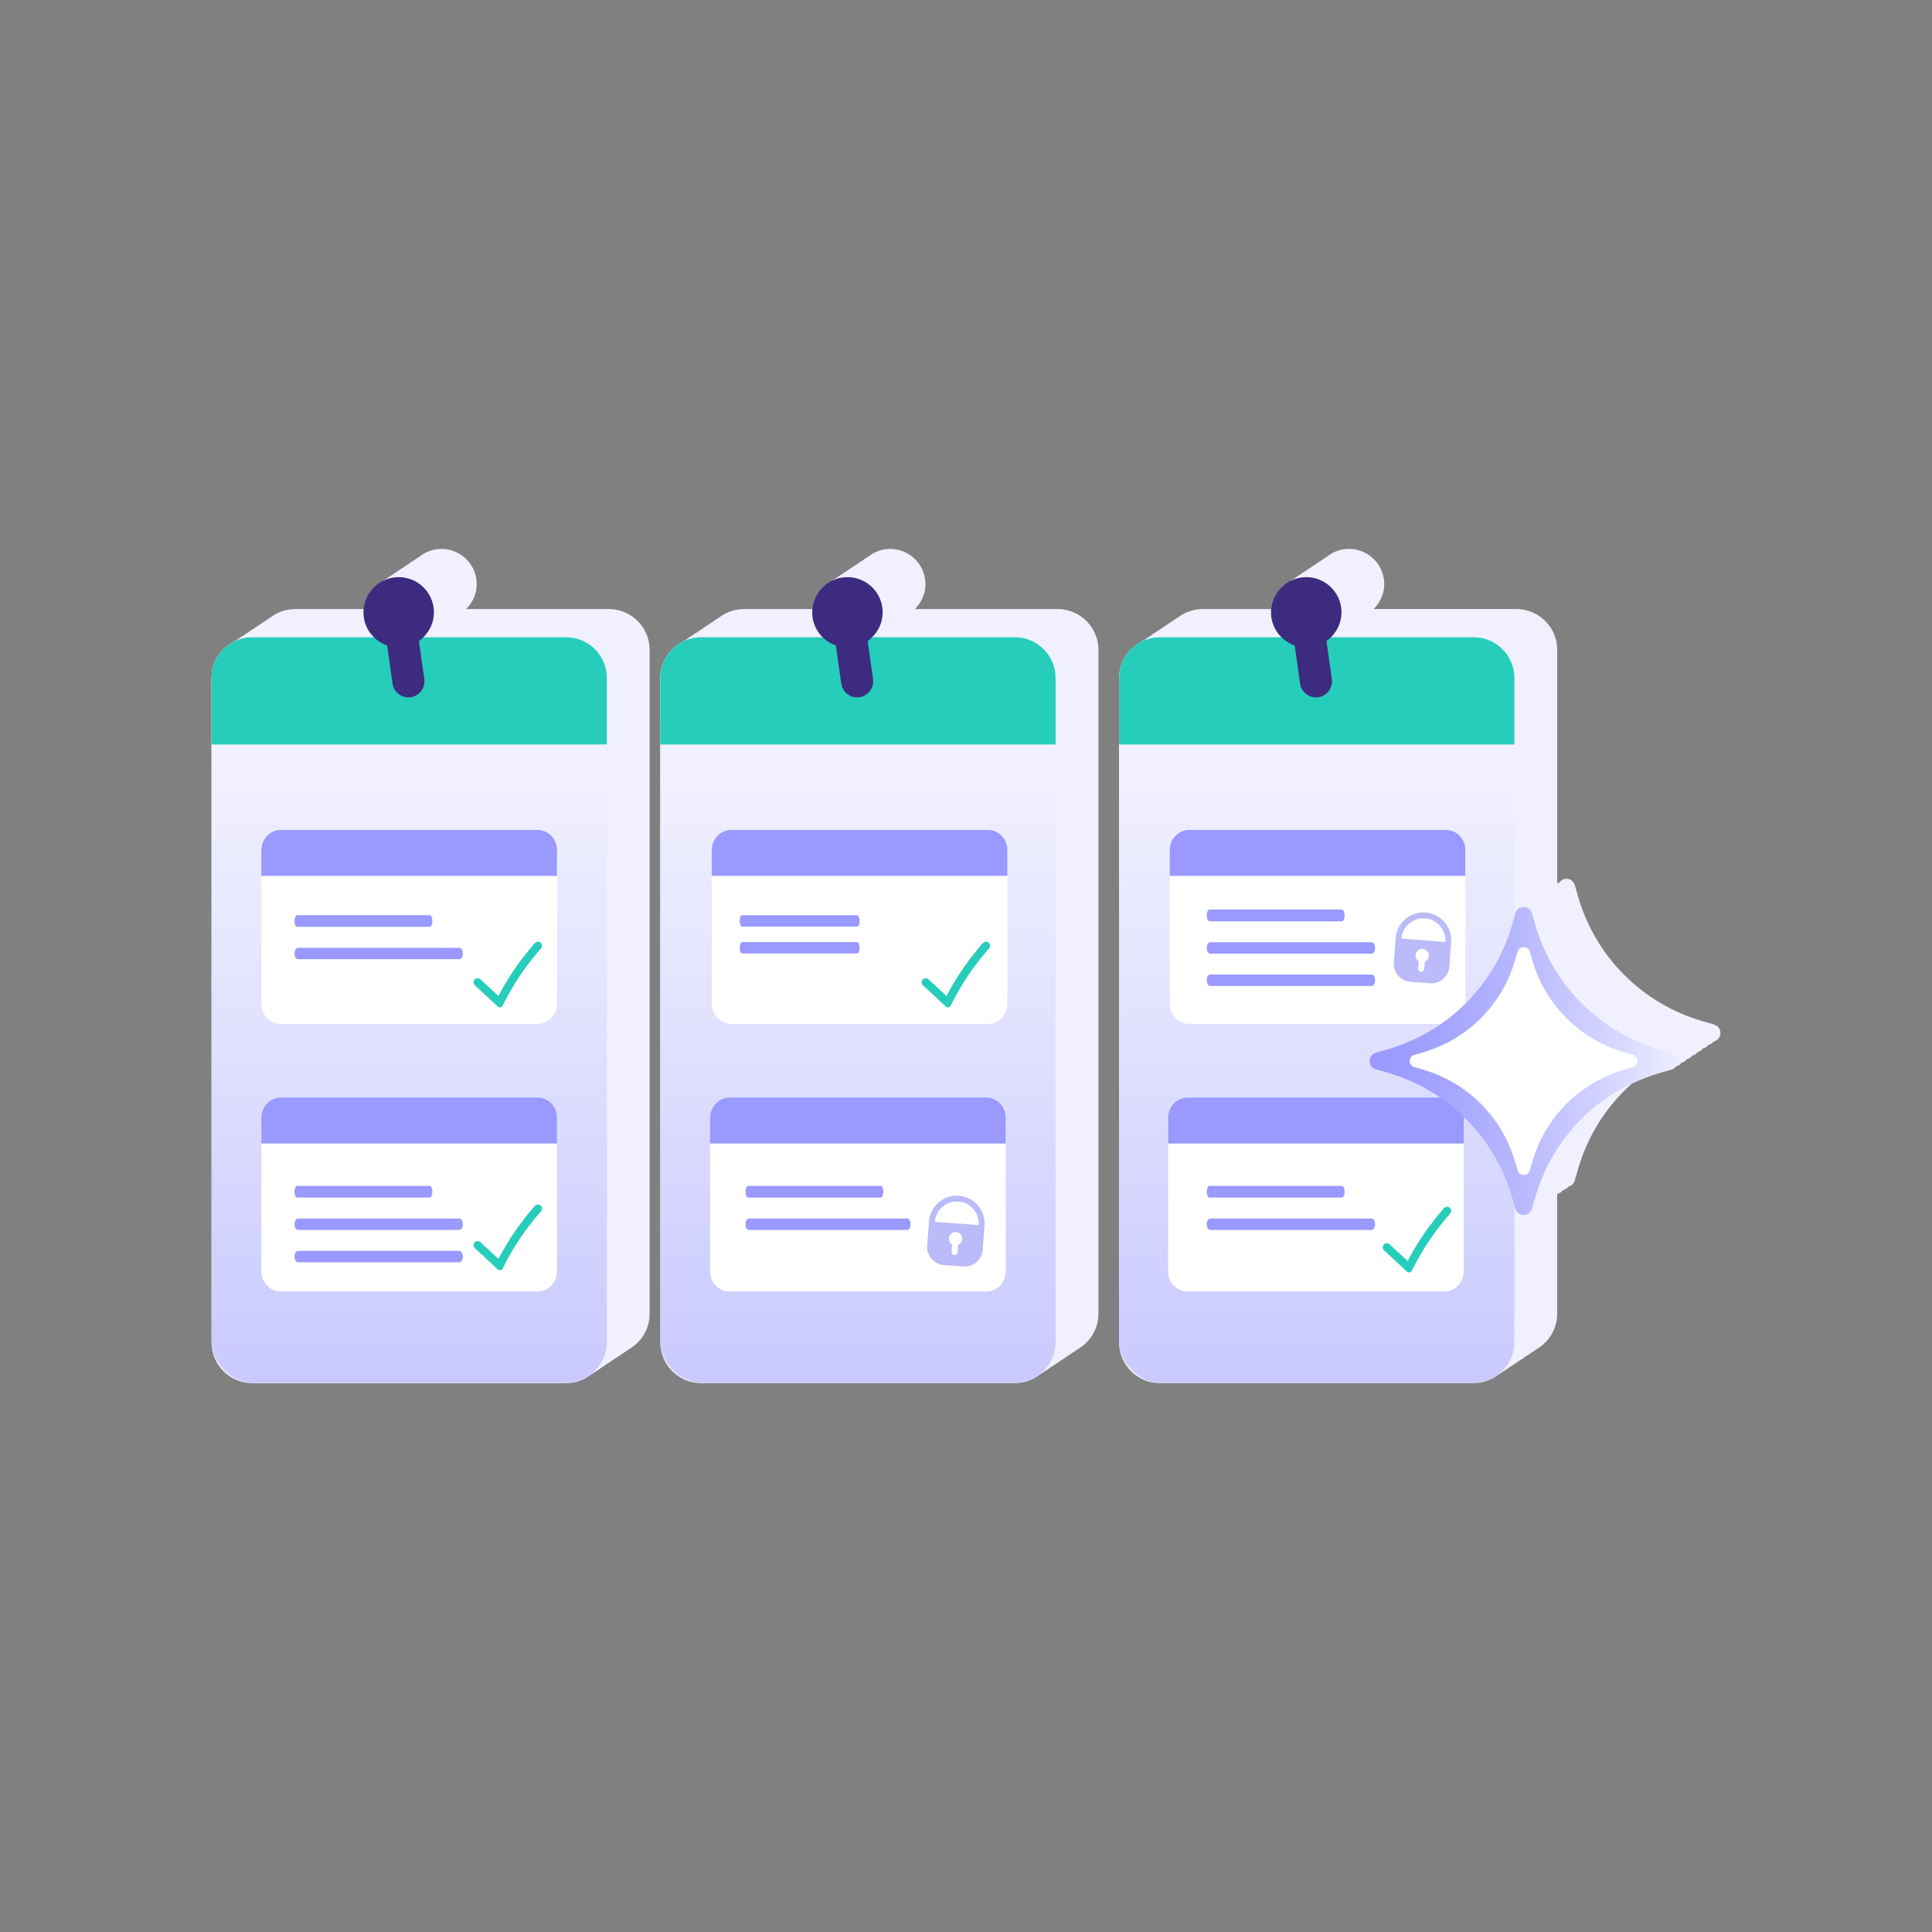 <svg xmlns="http://www.w3.org/2000/svg" xmlns:xlink="http://www.w3.org/1999/xlink" id="Icones" viewBox="0 0 600 600"><rect x="0" y="0" width="600" height="600" fill="#808080" stroke="none"/><defs><style> .cls-1 { fill: #f1f0ff; } .cls-1, .cls-2, .cls-3, .cls-4, .cls-5, .cls-6, .cls-7, .cls-8, .cls-9, .cls-10 { stroke-width: 0px; } .cls-2 { fill: #26cdbb; } .cls-3 { fill: url(#Dégradé_sans_nom_8); } .cls-4 { fill: url(#Dégradé_sans_nom_3); } .cls-5 { fill: #99f; } .cls-6 { fill: #3d2b7f; } .cls-7 { fill: url(#Dégradé_sans_nom_8-3); } .cls-8 { fill: url(#Dégradé_sans_nom_8-2); } .cls-9 { fill: #bbbbf9; } .cls-10 { fill: #fff; } </style><linearGradient id="D&#xE9;grad&#xE9;_sans_nom_8" data-name="D&#xE9;grad&#xE9; sans nom 8" x1="127.08" y1="429.41" x2="127.08" y2="161.76" gradientUnits="userSpaceOnUse"><stop offset="0" stop-color="#c9c9ff"></stop><stop offset=".48" stop-color="#e5e5ff"></stop><stop offset="1" stop-color="#fff"></stop></linearGradient><linearGradient id="D&#xE9;grad&#xE9;_sans_nom_8-2" data-name="D&#xE9;grad&#xE9; sans nom 8" x1="266.44" x2="266.44" xlink:href="#D&#xE9;grad&#xE9;_sans_nom_8"></linearGradient><linearGradient id="D&#xE9;grad&#xE9;_sans_nom_8-3" data-name="D&#xE9;grad&#xE9; sans nom 8" x1="408.93" x2="408.93" xlink:href="#D&#xE9;grad&#xE9;_sans_nom_8"></linearGradient><linearGradient id="D&#xE9;grad&#xE9;_sans_nom_3" data-name="D&#xE9;grad&#xE9; sans nom 3" x1="425.37" y1="329.51" x2="535.95" y2="329.51" gradientUnits="userSpaceOnUse"><stop offset="0" stop-color="#99f"></stop><stop offset=".17" stop-color="#a1a1ff"></stop><stop offset=".43" stop-color="#b9b9ff"></stop><stop offset=".76" stop-color="#dfdfff"></stop><stop offset="1" stop-color="#fff"></stop></linearGradient></defs><g><path class="cls-1" d="M196.41,191.5c-.21-.15-.43-.29-.65-.43-.32-.2-.65-.39-.99-.56-.61-.31-1.24-.58-1.9-.79-1.18-.37-2.44-.57-3.74-.57h-44.37c2.38-2.34,3.68-5.7,3.18-9.26-.84-5.98-6.37-10.15-12.36-9.31-2.03.29-3.85,1.12-5.34,2.33-.59.32-1.15.69-1.66,1.11-.59.32-1.15.69-1.66,1.11-.59.32-1.15.69-1.66,1.11-.59.32-1.15.69-1.66,1.11-.59.32-1.15.69-1.66,1.11-.59.32-1.15.69-1.66,1.11-.59.32-1.15.69-1.66,1.11-3.15,1.7-5.3,4.88-5.67,8.48h-21.33c-1.42,0-2.78.25-4.06.69-1.35.46-2.6,1.15-3.71,2.01-.59.32-1.14.7-1.66,1.11-.59.32-1.14.7-1.66,1.11-.59.32-1.14.7-1.66,1.11-.59.32-1.14.7-1.66,1.11-.59.32-1.14.7-1.66,1.11-.59.32-1.14.7-1.66,1.11-.59.32-1.14.7-1.66,1.11-.68.38-1.32.81-1.92,1.3-.31.26-.61.53-.9.82-1.14,1.14-2.07,2.51-2.71,4.01-.32.75-.57,1.55-.74,2.37s-.26,1.67-.26,2.54v206.25c0,6.94,5.68,12.63,12.63,12.63h97.51c2.91,0,5.59-1.01,7.73-2.68.59-.32,1.14-.7,1.66-1.11.59-.32,1.14-.7,1.66-1.11.59-.32,1.14-.7,1.66-1.11.59-.32,1.14-.7,1.66-1.11.59-.32,1.14-.7,1.66-1.11.59-.32,1.14-.7,1.66-1.11.59-.32,1.14-.7,1.66-1.11,3.9-2.16,6.56-6.31,6.56-11.06v-206.25c0-4.23-2.12-7.99-5.34-10.28Z"></path><path class="cls-1" d="M338.22,193.76c-.52-.62-1.09-1.2-1.71-1.71-1.16-.96-2.51-1.71-3.96-2.21-1.28-.44-2.64-.69-4.06-.69h-44.37c2.38-2.34,3.68-5.7,3.18-9.26-.84-5.98-6.37-10.15-12.36-9.31-2.03.29-3.85,1.12-5.34,2.33-.59.32-1.15.69-1.66,1.11-.59.32-1.15.69-1.66,1.11-.59.32-1.15.69-1.66,1.11-.59.32-1.15.69-1.66,1.11-.59.32-1.15.69-1.66,1.11-.59.32-1.15.69-1.66,1.11-.59.32-1.15.69-1.66,1.11-3.15,1.7-5.3,4.88-5.67,8.48h-21.33c-1.46,0-2.86.26-4.17.73-.45.16-.88.34-1.3.54-.4.2-.79.41-1.17.64-.22.14-.44.28-.65.43-.17.12-.32.26-.47.38-.18.1-.36.19-.54.3-.22.14-.44.28-.65.43-.17.12-.32.26-.47.38-.18.1-.36.19-.54.3-.22.14-.44.28-.65.43-.17.12-.32.26-.47.38-.18.1-.36.19-.54.3-.22.14-.44.28-.65.43-.17.12-.32.26-.47.38-.18.1-.36.19-.54.3-.22.14-.44.28-.65.43-.17.12-.32.26-.47.38-.18.1-.36.19-.54.3-.22.14-.44.28-.65.43-.17.12-.32.26-.47.38-.18.1-.36.19-.54.3-.22.14-.44.28-.65.43-.17.12-.32.26-.47.38-.18.1-.36.19-.54.3-.22.14-.44.28-.65.43-.17.12-.32.26-.47.38-.18.1-.36.19-.54.3-.22.14-.44.28-.65.43-3.22,2.29-5.34,6.05-5.34,10.28v206.25c0,6.94,5.68,12.63,12.63,12.63h97.51c2.91,0,5.59-1.01,7.73-2.68.59-.32,1.14-.7,1.66-1.11.59-.32,1.14-.7,1.66-1.11.59-.32,1.14-.7,1.66-1.11.59-.32,1.14-.7,1.66-1.11.59-.32,1.14-.7,1.66-1.11.59-.32,1.14-.7,1.66-1.11.59-.32,1.14-.7,1.66-1.11,3.9-2.16,6.56-6.31,6.56-11.06v-206.25c0-1.3-.2-2.56-.57-3.74-.49-1.58-1.29-3.03-2.32-4.28Z"></path><path class="cls-1" d="M532.37,318.18l-3.64-1.05c-18.65-5.39-33.24-19.97-38.62-38.63l-1.05-3.64c-.66-2.29-3.61-2.54-4.79-.76-.23.05-.46.12-.67.22v-72.55c0-4.23-2.12-7.99-5.34-10.28-.21-.15-.43-.29-.65-.43-.32-.2-.65-.39-.99-.56-.51-.26-1.04-.48-1.59-.67-1.28-.44-2.64-.69-4.06-.69h-44.37c2.38-2.34,3.68-5.7,3.18-9.26-.84-5.98-6.37-10.15-12.36-9.31-2.03.29-3.85,1.12-5.34,2.33-.59.32-1.15.69-1.66,1.11-.59.32-1.15.69-1.66,1.11-.59.32-1.15.69-1.66,1.11-.59.32-1.15.69-1.66,1.11-.59.32-1.15.69-1.66,1.11-.59.32-1.15.69-1.66,1.11-.59.32-1.15.69-1.66,1.11-3.15,1.7-5.3,4.88-5.67,8.48h-21.33c-1.42,0-2.78.25-4.06.69-1.35.46-2.6,1.15-3.71,2.01-.59.32-1.14.7-1.66,1.11-.59.32-1.14.7-1.66,1.11-.59.32-1.14.7-1.66,1.11-.59.32-1.14.7-1.66,1.11-.59.32-1.14.7-1.66,1.11-.59.32-1.14.7-1.66,1.11-.59.32-1.14.7-1.66,1.11-.68.38-1.32.81-1.92,1.3-.31.26-.61.53-.9.82-1.14,1.14-2.07,2.51-2.71,4.01-.32.75-.57,1.55-.74,2.37s-.26,1.67-.26,2.54v206.25c0,6.94,5.68,12.63,12.63,12.63h97.51c2.91,0,5.59-1.01,7.73-2.68.59-.32,1.14-.7,1.66-1.11.59-.32,1.14-.7,1.66-1.11.59-.32,1.14-.7,1.66-1.11.59-.32,1.14-.7,1.66-1.11.59-.32,1.14-.7,1.66-1.11.59-.32,1.14-.7,1.66-1.11.59-.32,1.14-.7,1.66-1.11,3.9-2.16,6.56-6.31,6.56-11.06v-37.14c.04-.05.08-.11.12-.16.65-.13,1.26-.5,1.66-1.11.65-.13,1.26-.5,1.66-1.11.9-.18,1.71-.8,2.02-1.87l1.05-3.64c2.99-10.35,8.82-19.44,16.59-26.41,2.8-1.34,5.71-2.48,8.75-3.36l3.64-1.05c.66-.19,1.15-.58,1.47-1.05l.19-.05c.66-.19,1.15-.58,1.47-1.05l.19-.05c.66-.19,1.15-.58,1.47-1.05l.19-.05c.66-.19,1.15-.58,1.47-1.05l.19-.05c.66-.19,1.15-.58,1.47-1.05l.19-.05c.66-.19,1.15-.58,1.47-1.05l.19-.05c.66-.19,1.15-.58,1.47-1.05l.19-.05c.66-.19,1.15-.58,1.47-1.05l.19-.05c2.58-.75,2.58-4.4,0-5.15Z"></path></g><g><rect class="cls-3" x="65.7" y="197.91" width="122.76" height="231.5" rx="12.63" ry="12.63"></rect><path class="cls-2" d="M188.46,231.2v-20.67c0-6.94-5.68-12.63-12.63-12.63h-97.51c-6.94,0-12.63,5.68-12.63,12.63v20.67h122.76Z"></path><path class="cls-6" d="M134.65,188.65c-.84-5.98-6.37-10.15-12.36-9.31-5.98.84-10.15,6.37-9.31,12.36.59,4.19,3.51,7.45,7.25,8.76l1.67,11.83c.38,2.72,2.91,4.62,5.63,4.24,2.71-.38,4.62-2.91,4.24-5.63l-1.67-11.83c3.23-2.29,5.14-6.23,4.55-10.42Z"></path><rect class="cls-8" x="205.06" y="197.91" width="122.76" height="231.5" rx="12.63" ry="12.63"></rect><path class="cls-2" d="M327.82,231.2v-20.67c0-6.94-5.68-12.63-12.63-12.63h-97.51c-6.94,0-12.63,5.68-12.63,12.63v20.67h122.76Z"></path><path class="cls-6" d="M274.01,188.65c-.84-5.98-6.37-10.15-12.36-9.31-5.98.84-10.15,6.37-9.31,12.36.59,4.19,3.51,7.45,7.25,8.76l1.67,11.83c.38,2.72,2.91,4.62,5.63,4.24,2.71-.38,4.62-2.91,4.24-5.63l-1.67-11.83c3.23-2.29,5.14-6.23,4.55-10.42Z"></path><rect class="cls-7" x="347.55" y="197.91" width="122.76" height="231.5" rx="12.63" ry="12.63"></rect><path class="cls-2" d="M470.31,231.2v-20.67c0-6.94-5.68-12.63-12.63-12.63h-97.51c-6.94,0-12.63,5.68-12.63,12.63v20.67h122.76Z"></path><path class="cls-6" d="M416.5,188.65c-.84-5.98-6.37-10.15-12.36-9.31-5.98.84-10.15,6.37-9.31,12.36.59,4.19,3.51,7.45,7.25,8.76l1.67,11.83c.38,2.72,2.91,4.62,5.63,4.24,2.71-.38,4.62-2.91,4.24-5.63l-1.67-11.83c3.23-2.29,5.14-6.23,4.55-10.42Z"></path><g><path class="cls-10" d="M166.97,317.98h-79.78c-3.32,0-6.01-2.81-6.01-6.27v-47.7c0-3.46,2.69-6.27,6.01-6.27h79.78c3.32,0,6.01,2.81,6.01,6.27v47.7c0,3.46-2.69,6.27-6.01,6.27Z"></path><path class="cls-5" d="M172.98,272.02v-8.01c0-3.46-2.69-6.27-6.01-6.27h-79.78c-3.32,0-6.01,2.81-6.01,6.27v8.01h91.8Z"></path></g><g><path class="cls-10" d="M166.97,401.09h-79.78c-3.32,0-6.01-2.81-6.01-6.27v-47.7c0-3.46,2.69-6.27,6.01-6.27h79.78c3.32,0,6.01,2.81,6.01,6.27v47.7c0,3.46-2.69,6.27-6.01,6.27Z"></path><path class="cls-5" d="M172.98,355.13v-8.01c0-3.46-2.69-6.27-6.01-6.27h-79.78c-3.32,0-6.01,2.81-6.01,6.27v8.01h91.8Z"></path></g><g><path class="cls-10" d="M306.84,317.98h-79.78c-3.32,0-6.01-2.81-6.01-6.27v-47.7c0-3.46,2.69-6.27,6.01-6.27h79.78c3.32,0,6.01,2.81,6.01,6.27v47.7c0,3.46-2.69,6.27-6.01,6.27Z"></path><path class="cls-5" d="M312.85,272.02v-8.01c0-3.46-2.69-6.27-6.01-6.27h-79.78c-3.32,0-6.01,2.81-6.01,6.27v8.01h91.8Z"></path></g><g><path class="cls-10" d="M306.33,401.09h-79.78c-3.32,0-6.01-2.81-6.01-6.27v-47.7c0-3.46,2.69-6.27,6.01-6.27h79.78c3.32,0,6.01,2.81,6.01,6.27v47.7c0,3.46-2.69,6.27-6.01,6.27Z"></path><path class="cls-5" d="M312.34,355.13v-8.01c0-3.46-2.69-6.27-6.01-6.27h-79.78c-3.32,0-6.01,2.81-6.01,6.27v8.01h91.8Z"></path></g><g><path class="cls-10" d="M449.07,317.98h-79.78c-3.32,0-6.01-2.81-6.01-6.27v-47.7c0-3.46,2.69-6.27,6.01-6.27h79.78c3.32,0,6.01,2.81,6.01,6.27v47.7c0,3.46-2.69,6.27-6.01,6.27Z"></path><path class="cls-5" d="M455.08,272.02v-8.01c0-3.46-2.69-6.27-6.01-6.27h-79.78c-3.32,0-6.01,2.81-6.01,6.27v8.01h91.8Z"></path></g><g><path class="cls-10" d="M448.56,401.09h-79.78c-3.32,0-6.01-2.81-6.01-6.27v-47.7c0-3.46,2.69-6.27,6.01-6.27h79.78c3.32,0,6.01,2.81,6.01,6.27v47.7c0,3.46-2.69,6.27-6.01,6.27Z"></path><path class="cls-5" d="M454.57,355.13v-8.01c0-3.46-2.69-6.27-6.01-6.27h-79.78c-3.32,0-6.01,2.81-6.01,6.27v8.01h91.8Z"></path></g><g><path class="cls-4" d="M519.08,332.08l-3.64,1.05c-18.65,5.39-33.24,19.97-38.62,38.63l-1.05,3.64c-.75,2.58-4.4,2.58-5.15,0l-1.05-3.64c-5.39-18.66-19.97-33.24-38.62-38.63l-3.64-1.05c-2.58-.75-2.58-4.4,0-5.15l3.64-1.05c18.65-5.39,33.24-19.97,38.62-38.63l1.05-3.64c.75-2.58,4.4-2.58,5.15,0l1.05,3.64c5.39,18.66,19.97,33.24,38.62,38.63l3.64,1.05c2.58.75,2.58,4.4,0,5.15Z"></path><path class="cls-10" d="M507.15,331.41l-2.69.78c-13.8,3.99-24.6,14.78-28.58,28.58l-.78,2.69c-.55,1.91-3.26,1.91-3.81,0l-.78-2.69c-3.99-13.81-14.78-24.6-28.58-28.58l-2.69-.78c-1.91-.55-1.91-3.26,0-3.81l2.69-.78c13.8-3.99,24.6-14.78,28.58-28.58l.78-2.69c.55-1.91,3.26-1.91,3.81,0l.78,2.69c3.99,13.81,14.78,24.6,28.58,28.58l2.69.78c1.91.55,1.91,3.26,0,3.81Z"></path></g><path class="cls-5" d="M133.43,287.84h-41.11c-.47,0-.85-.81-.85-1.82h0c0-1,.38-1.82.85-1.82h41.11c.47,0,.85.81.85,1.82h0c0,1-.38,1.82-.85,1.82Z"></path><path class="cls-5" d="M142.7,297.89h-50.19c-.57,0-1.04-.79-1.04-1.77h0c0-.98.46-1.77,1.04-1.77h50.19c.57,0,1.04.79,1.04,1.77h0c0,.98-.46,1.77-1.04,1.77Z"></path><path class="cls-5" d="M133.43,371.92h-41.11c-.47,0-.85-.81-.85-1.82h0c0-1,.38-1.82.85-1.82h41.11c.47,0,.85.81.85,1.82h0c0,1-.38,1.82-.85,1.82Z"></path><path class="cls-5" d="M142.7,381.97h-50.19c-.57,0-1.04-.79-1.04-1.77h0c0-.98.46-1.77,1.04-1.77h50.19c.57,0,1.04.79,1.04,1.77h0c0,.98-.46,1.77-1.04,1.77Z"></path><path class="cls-5" d="M142.7,392.01h-50.19c-.57,0-1.04-.79-1.04-1.77h0c0-.98.46-1.77,1.04-1.77h50.19c.57,0,1.04.79,1.04,1.77h0c0,.98-.46,1.77-1.04,1.77Z"></path><path class="cls-5" d="M266.21,287.76h-35.74c-.41,0-.74-.79-.74-1.76h0c0-.97.33-1.76.74-1.76h35.74c.41,0,.74.79.74,1.76h0c0,.97-.33,1.76-.74,1.76Z"></path><path class="cls-5" d="M266.21,296.1h-35.74c-.41,0-.74-.79-.74-1.76h0c0-.97.33-1.76.74-1.76h35.74c.41,0,.74.79.74,1.76h0c0,.97-.33,1.76-.74,1.76Z"></path><path class="cls-5" d="M273.49,371.92h-41.11c-.47,0-.85-.81-.85-1.82h0c0-1,.38-1.82.85-1.82h41.11c.47,0,.85.81.85,1.82h0c0,1-.38,1.82-.85,1.82Z"></path><path class="cls-5" d="M281.74,381.97h-49.19c-.56,0-1.02-.79-1.02-1.77h0c0-.98.46-1.77,1.02-1.77h49.19c.56,0,1.02.79,1.02,1.77h0c0,.98-.46,1.77-1.02,1.77Z"></path><path class="cls-5" d="M416.73,286.11h-41.11c-.47,0-.85-.81-.85-1.82h0c0-1,.38-1.82.85-1.82h41.11c.47,0,.85.81.85,1.82h0c0,1-.38,1.82-.85,1.82Z"></path><path class="cls-5" d="M426,296.16h-50.19c-.57,0-1.04-.79-1.04-1.77h0c0-.98.46-1.77,1.04-1.77h50.19c.57,0,1.04.79,1.04,1.77h0c0,.98-.46,1.77-1.04,1.77Z"></path><path class="cls-5" d="M426,306.2h-50.19c-.57,0-1.04-.79-1.04-1.77h0c0-.98.46-1.77,1.04-1.77h50.19c.57,0,1.04.79,1.04,1.77h0c0,.98-.46,1.77-1.04,1.77Z"></path><path class="cls-5" d="M416.73,371.92h-41.11c-.47,0-.85-.81-.85-1.82h0c0-1,.38-1.82.85-1.82h41.11c.47,0,.85.81.85,1.82h0c0,1-.38,1.82-.85,1.82Z"></path><path class="cls-5" d="M426,381.97h-50.19c-.57,0-1.04-.79-1.04-1.77h0c0-.98.46-1.77,1.04-1.77h50.19c.57,0,1.04.79,1.04,1.77h0c0,.98-.46,1.77-1.04,1.77Z"></path><path class="cls-2" d="M154.6,312.59l-7.13-6.61c-.51-.48-.54-1.28-.07-1.79h0c.48-.51,1.28-.54,1.79-.07l5.6,5.19c3.09-5.92,6.9-11.44,11.33-16.44.47-.53,1.28-.56,1.8-.09h0c.51.47.55,1.26.09,1.78-4.66,5.25-8.6,11.1-11.72,17.39l-.18.37c-.28.57-1.04.71-1.51.28Z"></path><path class="cls-2" d="M293.75,312.59l-7.13-6.61c-.51-.48-.54-1.28-.07-1.79h0c.48-.51,1.28-.54,1.79-.07l5.6,5.19c3.09-5.92,6.9-11.44,11.33-16.44.47-.53,1.28-.56,1.8-.09h0c.51.47.55,1.26.09,1.78-4.66,5.25-8.6,11.1-11.72,17.39l-.18.37c-.28.57-1.04.71-1.51.28Z"></path><path class="cls-2" d="M436.96,394.91l-7.13-6.61c-.51-.48-.54-1.28-.07-1.79h0c.48-.51,1.28-.54,1.79-.07l5.6,5.19c3.09-5.92,6.9-11.44,11.33-16.44.47-.53,1.28-.56,1.8-.09h0c.51.47.55,1.26.09,1.78-4.66,5.25-8.6,11.1-11.72,17.39l-.18.37c-.28.57-1.04.71-1.51.28Z"></path><path class="cls-2" d="M154.6,394.23l-7.13-6.61c-.51-.48-.54-1.28-.07-1.79h0c.48-.51,1.28-.54,1.79-.07l5.6,5.19c3.09-5.92,6.9-11.44,11.33-16.44.47-.53,1.28-.56,1.8-.09h0c.51.47.55,1.26.09,1.78-4.66,5.25-8.6,11.1-11.72,17.39l-.18.37c-.28.57-1.04.71-1.51.28Z"></path><g><path class="cls-9" d="M297.78,371.34c-4.76-.36-8.92,3.22-9.27,7.98l-.56,7.52c-.23,3.11,2.1,5.81,5.2,6.04l6.01.45c3.11.23,5.81-2.1,6.04-5.2l.56-7.52c.36-4.76-3.22-8.92-7.98-9.27ZM297.64,373.16c3.75.28,6.58,3.56,6.3,7.31l-13.61-1.02c.28-3.75,3.56-6.58,7.31-6.3Z"></path><path class="cls-10" d="M298.85,384.86c.09-1.14-.77-2.14-1.92-2.23s-2.14.77-2.23,1.92c-.06.8.35,1.53.99,1.92l-.17,2.26c-.04.52.35.98.87,1.01s.98-.35,1.01-.87l.17-2.26c.69-.29,1.21-.95,1.27-1.75Z"></path></g><g><path class="cls-9" d="M442.69,283.39c-4.76-.36-8.92,3.22-9.27,7.98l-.56,7.52c-.23,3.11,2.1,5.81,5.2,6.04l6.01.45c3.11.23,5.81-2.1,6.04-5.2l.56-7.52c.36-4.76-3.22-8.92-7.98-9.27ZM442.55,285.21c3.75.28,6.58,3.56,6.3,7.31l-13.61-1.02c.28-3.75,3.56-6.58,7.31-6.3Z"></path><path class="cls-10" d="M443.76,296.91c.09-1.14-.77-2.14-1.92-2.23s-2.14.77-2.23,1.92c-.06.8.35,1.53.99,1.92l-.17,2.26c-.04.52.35.98.87,1.01s.98-.35,1.01-.87l.17-2.26c.69-.29,1.21-.95,1.27-1.75Z"></path></g></g></svg>